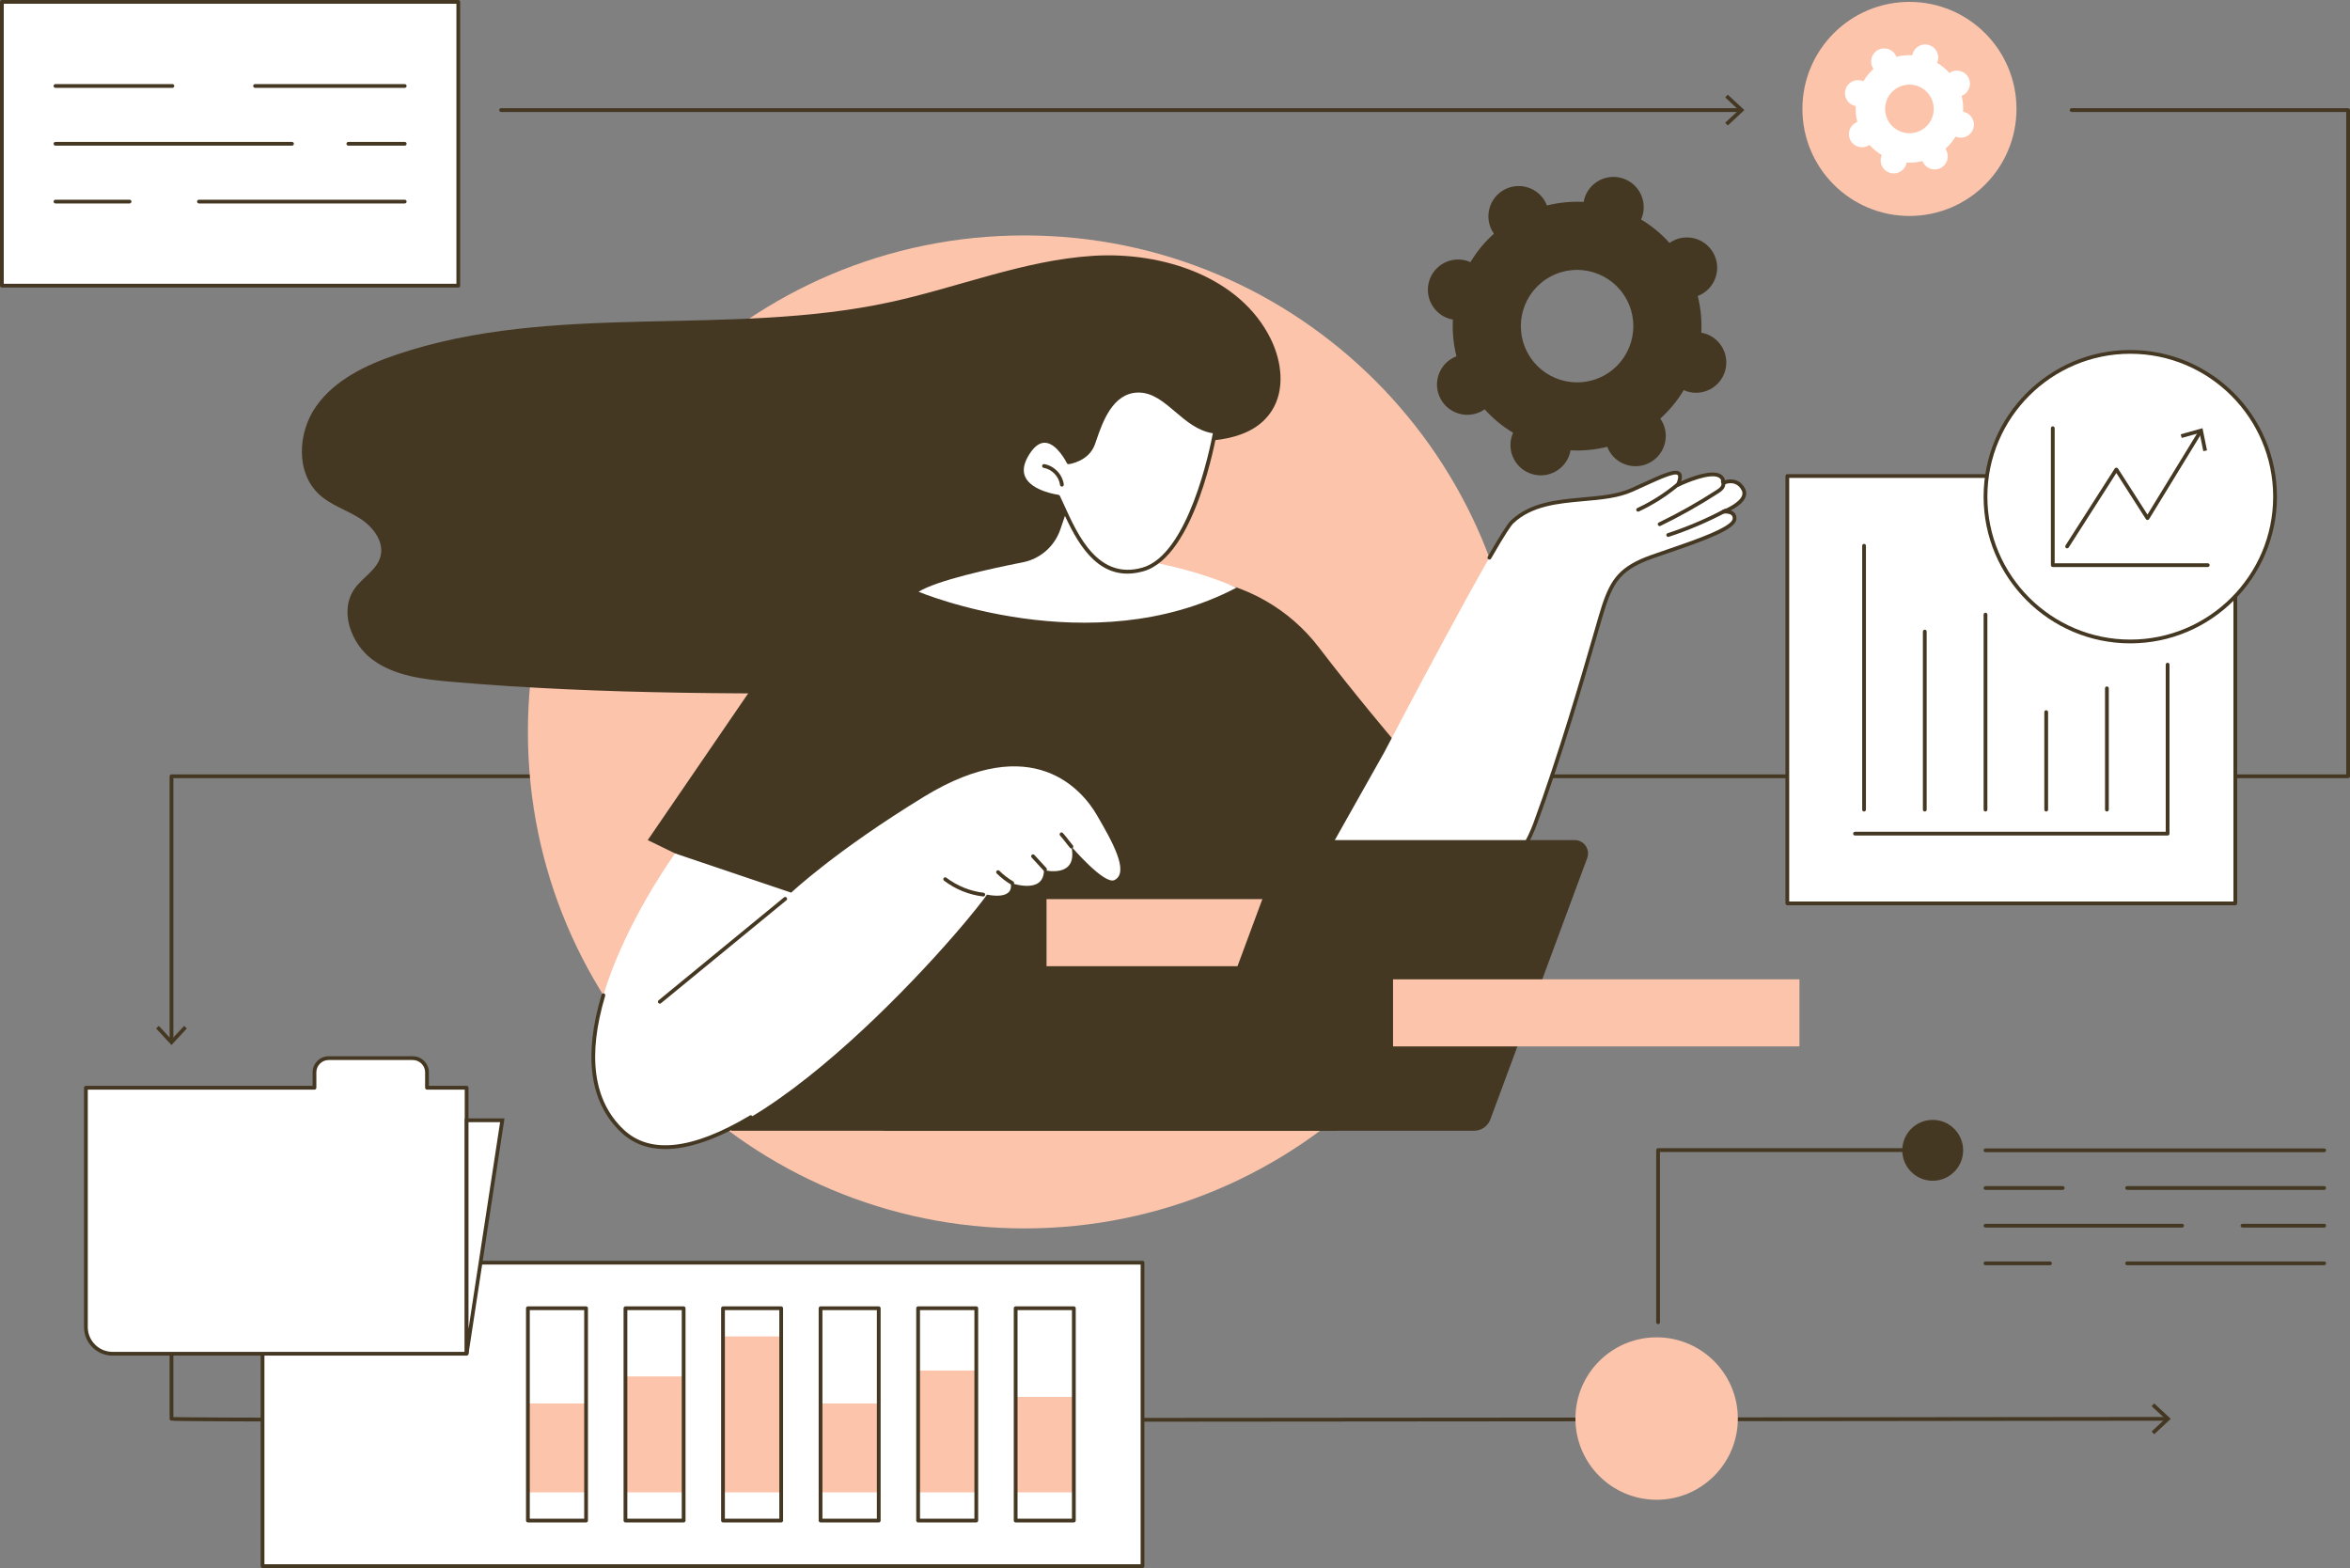 <?xml version="1.0" encoding="UTF-8" standalone="no"?><svg xmlns="http://www.w3.org/2000/svg" xmlns:xlink="http://www.w3.org/1999/xlink" fill="#453823" height="1830" preserveAspectRatio="xMidYMid meet" version="1" viewBox="336.1 335.0 2742.8 1830.0" width="2742.8" zoomAndPan="magnify"><rect x="336.1" y="335.0" width="2742.8" height="1830.0" fill="#808080" stroke="none"/><g><g id="change1_1"><path d="M 1141.148 1994.422 C 1044.371 1994.422 958.855 1994.398 884.984 1994.34 C 775.199 1994.262 690.211 1994.129 632.371 1993.93 C 535.859 1993.609 535.637 1993.391 534.691 1992.441 C 534.273 1992.031 534.039 1991.461 534.039 1990.879 L 534.039 1666.09 C 534.039 1664.871 535.023 1663.891 536.242 1663.891 C 537.457 1663.891 538.441 1664.871 538.441 1666.09 L 538.441 1988.84 C 562.332 1989.719 810.566 1990.02 1136.602 1990.02 C 1805.5 1990.02 2802.391 1988.77 2864.961 1988.691 C 2866.172 1988.691 2867.16 1989.672 2867.16 1990.879 C 2867.16 1992.102 2866.18 1993.078 2864.961 1993.078 C 2800.602 1993.172 2219.891 1993.891 1658.078 1994.238 C 1460.961 1994.359 1288.102 1994.422 1141.148 1994.422"/></g><g id="change1_2"><path d="M 2850.391 2008.891 L 2847.391 2005.672 L 2863.262 1990.891 L 2847.359 1976.141 L 2850.359 1972.91 L 2869.719 1990.879 L 2850.391 2008.891"/></g><g id="change1_3"><path d="M 536.242 1552.059 C 535.023 1552.059 534.039 1551.078 534.039 1549.859 L 534.039 1240.98 C 534.039 1239.77 535.023 1238.781 536.242 1238.781 L 3074.5 1238.781 L 3074.5 465.672 L 2753.988 465.672 C 2752.77 465.672 2751.789 464.68 2751.789 463.469 C 2751.789 462.25 2752.77 461.27 2753.988 461.27 L 3076.699 461.27 C 3077.91 461.27 3078.898 462.25 3078.898 463.469 L 3078.898 1240.98 C 3078.898 1242.199 3077.91 1243.18 3076.699 1243.18 L 538.441 1243.18 L 538.441 1549.859 C 538.441 1551.078 537.453 1552.059 536.242 1552.059"/></g><g id="change1_4"><path d="M 518.25 1535.289 L 521.473 1532.289 L 536.234 1548.172 L 551.008 1532.289 L 554.23 1535.289 L 536.234 1554.629 L 518.25 1535.289"/></g><g id="change2_1"><path d="M 2111.148 1189.219 C 2111.148 1509.238 1851.711 1768.672 1531.691 1768.672 C 1211.672 1768.672 952.234 1509.238 952.234 1189.219 C 952.234 869.191 1211.672 609.762 1531.691 609.762 C 1851.711 609.762 2111.148 869.191 2111.148 1189.219" fill="#fbc4ab"/></g><g id="change1_5"><path d="M 1703.25 849.141 C 1745.93 851.82 1797.031 850.531 1820.281 814.641 C 1836.25 790.012 1832.18 756.82 1819.211 730.488 C 1783.391 657.828 1692.48 628.41 1611.641 633.59 C 1530.801 638.781 1454.281 670.43 1375.121 687.609 C 1185.859 728.68 982.73 686.871 799.219 748.762 C 763.398 760.828 727.23 778.059 705.297 808.852 C 683.359 839.629 681.023 887.02 709.008 912.43 C 722.477 924.66 740.602 930.211 755.98 939.93 C 771.359 949.641 784.914 967.18 780.105 984.73 C 775.879 1000.148 759.609 1008.66 750.246 1021.621 C 731.578 1047.469 745.48 1086.352 771.227 1105.148 C 796.977 1123.961 830.371 1127.859 862.133 1130.629 C 1041.102 1146.191 1221.059 1144.93 1400.699 1143.648 C 1433.629 1143.422 1466.68 1143.141 1499.41 1139.09 C 1521.191 1136.398 1558.211 1134.801 1573.512 1116.398 C 1589.34 1097.359 1596.199 1065.129 1606.121 1042.672 C 1619.84 1011.609 1634.281 980.871 1649.422 950.469 C 1666.48 916.238 1684.43 882.441 1703.25 849.141"/></g><g id="change3_1"><path d="M 1961.98 1198.02 C 1961.98 1198.02 1917.012 1145 1875.52 1090.691 C 1841.219 1045.77 1790.199 1016.73 1734.078 1009.98 C 1701.691 1006.09 1661.371 992.031 1615.121 991.43 C 1552.602 990.609 1480.02 998.219 1416.41 1009.98 C 1331.672 1025.641 1256.828 1074.859 1208.148 1145.969 L 1092.109 1315.461 L 1223.672 1379.609 L 1189.609 1654.711 L 1896.738 1654.711 L 1961.98 1198.02" fill="#453823"/></g><g id="change4_1"><path d="M 2370.711 905.91 C 2362.77 891.32 2347.699 898.512 2347.699 898.512 C 2346.879 875.09 2294.531 900.891 2294.531 900.891 C 2304.98 875.121 2281.02 888.738 2240.621 906.852 C 2200.23 924.961 2138 908.91 2100.859 944.211 C 2083.691 960.531 1951.75 1212.988 1951.75 1212.988 L 1865.809 1365.59 C 1952.219 1470.879 2081.078 1423.648 2128.09 1295.82 C 2167.219 1189.379 2201.02 1062.941 2207.961 1042.25 C 2218.641 1010.422 2229.34 997.16 2264.012 984.82 C 2298.691 972.469 2359.66 954.141 2360.578 940.551 C 2361.27 930.371 2347.699 932.211 2347.699 932.211 C 2347.699 932.211 2378.66 920.5 2370.711 905.91" fill="#ffffff"/></g><g id="change1_6"><path d="M 1961.121 1414.09 C 1951.191 1414.09 1941.25 1413.27 1931.41 1411.621 C 1930.211 1411.422 1929.41 1410.289 1929.609 1409.09 C 1929.809 1407.891 1930.941 1407.078 1932.141 1407.281 C 2015.441 1421.25 2096.969 1374.059 2126.02 1295.059 C 2155.23 1215.609 2181.609 1124.52 2195.781 1075.59 C 2200.609 1058.891 2204.109 1046.828 2205.879 1041.551 C 2216.191 1010.82 2226.441 995.859 2263.281 982.738 C 2268.828 980.77 2275.059 978.641 2281.602 976.398 C 2311.91 966.031 2357.711 950.359 2358.379 940.398 C 2358.512 938.57 2358.07 937.211 2357.051 936.25 C 2354.699 934.059 2349.711 934.172 2347.988 934.391 C 2346.871 934.539 2345.84 933.828 2345.57 932.75 C 2345.301 931.672 2345.879 930.551 2346.922 930.148 C 2352.172 928.172 2366.422 921.301 2369.301 913.5 C 2370.129 911.262 2369.961 909.121 2368.781 906.961 C 2361.949 894.422 2349.18 900.25 2348.641 900.5 C 2347.98 900.82 2347.191 900.781 2346.559 900.391 C 2345.93 900 2345.531 899.328 2345.5 898.59 C 2345.398 895.66 2344.359 893.641 2342.32 892.43 C 2332.828 886.75 2305.309 898.039 2295.512 902.859 C 2294.691 903.262 2293.699 903.121 2293.039 902.5 C 2292.371 901.879 2292.148 900.91 2292.5 900.059 C 2295.82 891.859 2294.648 889.859 2294.211 889.441 C 2290.961 886.32 2273.289 894.391 2254.578 902.93 C 2250.461 904.809 2246.09 906.801 2241.52 908.852 C 2224.922 916.289 2205.281 918.039 2184.48 919.879 C 2154.75 922.52 2124.012 925.25 2102.379 945.809 C 2100.031 948.039 2093.609 956.988 2076.359 986.961 C 2075.762 988.02 2074.41 988.371 2073.359 987.77 C 2072.309 987.172 2071.941 985.82 2072.551 984.77 C 2086.809 960 2095.57 946.211 2099.352 942.621 C 2122.102 921 2153.621 918.211 2184.102 915.5 C 2204.512 913.691 2223.801 911.98 2239.719 904.84 C 2244.289 902.789 2248.641 900.809 2252.75 898.93 C 2277.949 887.422 2291.828 881.07 2297.25 886.262 C 2299.398 888.309 2299.762 891.609 2298.328 896.691 C 2309.051 891.898 2333.73 882.16 2344.578 888.648 C 2347.121 890.172 2348.789 892.5 2349.512 895.469 C 2356.031 893.488 2366.539 893.641 2372.648 904.859 C 2374.441 908.16 2374.711 911.578 2373.43 915.031 C 2370.879 921.898 2362.48 927.43 2356.109 930.77 C 2357.531 931.25 2358.898 931.969 2360.051 933.039 C 2361.441 934.34 2363.039 936.719 2362.77 940.699 C 2361.961 952.648 2329.211 964.762 2283.031 980.559 C 2276.5 982.789 2270.289 984.922 2264.75 986.891 C 2230.148 999.211 2220.328 1012.289 2210.051 1042.949 C 2208.309 1048.141 2204.82 1060.172 2200 1076.809 C 2185.82 1125.801 2159.422 1216.98 2130.148 1296.578 C 2114.98 1337.84 2086.891 1370.691 2048.91 1391.578 C 2021.969 1406.398 1991.609 1414.09 1961.121 1414.09"/></g><g id="change1_7"><path d="M 2248.02 932.129 C 2247.191 932.129 2246.398 931.66 2246.02 930.859 C 2245.512 929.762 2245.98 928.449 2247.09 927.93 C 2263.82 920.121 2279.441 910.148 2293.5 898.281 C 2294.43 897.488 2295.82 897.609 2296.602 898.539 C 2297.391 899.469 2297.27 900.859 2296.34 901.641 C 2281.98 913.762 2266.039 923.941 2248.949 931.922 C 2248.648 932.059 2248.328 932.129 2248.02 932.129"/></g><g id="change1_8"><path d="M 2273.172 948.988 C 2272.352 948.988 2271.559 948.531 2271.18 947.75 C 2270.648 946.66 2271.109 945.34 2272.199 944.809 C 2295.238 933.641 2317.828 920.922 2339.328 906.988 C 2341.121 905.82 2343.148 904.512 2344.379 902.738 C 2345.25 901.469 2345.82 899.461 2344.969 898.07 C 2344.34 897.031 2344.68 895.68 2345.711 895.051 C 2346.75 894.43 2348.109 894.75 2348.738 895.789 C 2350.379 898.5 2350.09 902.211 2347.988 905.238 C 2346.281 907.719 2343.75 909.359 2341.719 910.68 C 2320.07 924.711 2297.328 937.52 2274.121 948.77 C 2273.809 948.922 2273.488 948.988 2273.172 948.988"/></g><g id="change1_9"><path d="M 2283.141 961.609 C 2282.211 961.609 2281.352 961.02 2281.051 960.102 C 2280.672 958.941 2281.301 957.699 2282.449 957.32 C 2305.102 949.91 2327.25 940.469 2348.289 929.289 C 2349.359 928.711 2350.691 929.121 2351.262 930.199 C 2351.828 931.27 2351.43 932.602 2350.352 933.172 C 2329.09 944.469 2306.711 954.012 2283.82 961.5 C 2283.59 961.578 2283.359 961.609 2283.141 961.609"/></g><g id="change4_2"><path d="M 1259.559 1376.809 L 1124.031 1331.02 C 1124.031 1331.02 959.773 1557.078 1062.238 1654.711 C 1164.711 1752.328 1438.328 1447.801 1488.129 1379.102 C 1488.129 1379.102 1520.191 1386.551 1515.609 1365.359 C 1515.609 1365.359 1554.539 1379.68 1554.539 1350.48 C 1554.539 1350.48 1594.609 1360.852 1586.59 1323.039 C 1586.59 1323.039 1625.09 1368.102 1636.898 1362.09 C 1655.051 1352.871 1632.961 1314.988 1616.359 1286.371 C 1599.762 1257.75 1542 1186.961 1414.859 1264.641 C 1311.219 1327.969 1259.559 1376.809 1259.559 1376.809" fill="#ffffff"/></g><g id="change1_10"><path d="M 1112.559 1676.059 C 1091.871 1676.059 1074.551 1669.469 1060.719 1656.301 C 1024.359 1621.66 1016.789 1567.68 1038.23 1495.891 C 1038.578 1494.719 1039.801 1494.059 1040.969 1494.41 C 1042.129 1494.762 1042.789 1495.98 1042.449 1497.148 C 1021.52 1567.23 1028.691 1619.699 1063.762 1653.109 C 1094.5 1682.398 1144.121 1676.949 1211.281 1636.922 C 1212.32 1636.301 1213.672 1636.641 1214.289 1637.691 C 1214.922 1638.73 1214.57 1640.078 1213.531 1640.699 C 1174 1664.262 1140.262 1676.059 1112.559 1676.059"/></g><g id="change1_11"><path d="M 1106.172 1506.359 C 1105.531 1506.359 1104.898 1506.078 1104.461 1505.559 C 1103.699 1504.621 1103.828 1503.23 1104.77 1502.461 L 1251.16 1382.309 C 1252.102 1381.539 1253.488 1381.68 1254.262 1382.609 C 1255.031 1383.551 1254.891 1384.941 1253.949 1385.711 L 1107.559 1505.859 C 1107.148 1506.199 1106.66 1506.359 1106.172 1506.359"/></g><g id="change1_12"><path d="M 1483.73 1381.281 C 1483.641 1381.281 1483.551 1381.27 1483.461 1381.262 C 1466.941 1379.27 1451.211 1372.898 1437.949 1362.84 C 1436.988 1362.109 1436.789 1360.73 1437.531 1359.762 C 1438.262 1358.801 1439.641 1358.602 1440.609 1359.34 C 1453.25 1368.922 1468.25 1375 1483.988 1376.898 C 1485.199 1377.039 1486.059 1378.141 1485.91 1379.34 C 1485.781 1380.461 1484.828 1381.281 1483.73 1381.281"/></g><g id="change1_13"><path d="M 1517.539 1367.789 C 1517.16 1367.789 1516.781 1367.699 1516.43 1367.488 C 1510.23 1363.871 1504.5 1359.461 1499.41 1354.398 C 1498.551 1353.539 1498.539 1352.148 1499.398 1351.289 C 1500.262 1350.43 1501.648 1350.422 1502.512 1351.281 C 1507.34 1356.078 1512.77 1360.262 1518.648 1363.699 C 1519.699 1364.309 1520.051 1365.66 1519.441 1366.699 C 1519.031 1367.41 1518.289 1367.789 1517.539 1367.789"/></g><g id="change1_14"><path d="M 1555.84 1351.809 C 1555.25 1351.809 1554.66 1351.578 1554.23 1351.102 L 1540.172 1335.82 C 1539.352 1334.922 1539.41 1333.531 1540.301 1332.711 C 1541.199 1331.891 1542.59 1331.941 1543.41 1332.84 L 1557.461 1348.129 C 1558.289 1349.02 1558.23 1350.41 1557.328 1351.238 C 1556.91 1351.621 1556.379 1351.809 1555.84 1351.809"/></g><g id="change1_15"><path d="M 1586.59 1325.238 C 1585.969 1325.238 1585.359 1324.98 1584.922 1324.469 C 1582.961 1322.191 1581.41 1320.16 1579.922 1318.211 C 1578.078 1315.809 1576.18 1313.328 1573.391 1310.18 C 1572.59 1309.27 1572.672 1307.891 1573.578 1307.078 C 1574.488 1306.27 1575.879 1306.359 1576.68 1307.27 C 1579.578 1310.531 1581.52 1313.07 1583.41 1315.531 C 1584.93 1317.531 1586.379 1319.422 1588.262 1321.609 C 1589.051 1322.531 1588.949 1323.922 1588.02 1324.711 C 1587.609 1325.059 1587.102 1325.238 1586.59 1325.238"/></g><g id="change3_2"><path d="M 2234.75 684.789 C 2251.781 716.801 2239.629 756.551 2207.629 773.57 C 2175.621 790.602 2135.871 778.449 2118.852 746.441 C 2101.82 714.441 2113.969 674.691 2145.98 657.672 C 2177.98 640.641 2217.73 652.789 2234.75 684.789 Z M 2077.43 604.07 C 2078.121 605.359 2078.891 606.559 2079.699 607.719 C 2068.828 617.488 2059.648 628.711 2052.34 640.93 C 2051.039 640.352 2049.711 639.82 2048.32 639.398 C 2029.648 633.691 2009.891 644.199 2004.191 662.871 C 1998.48 681.539 2008.988 701.301 2027.66 707.012 C 2029.051 707.43 2030.449 707.738 2031.852 707.988 C 2031.078 722.199 2032.422 736.629 2035.98 750.809 C 2034.648 751.32 2033.34 751.891 2032.051 752.57 C 2014.82 761.738 2008.281 783.141 2017.449 800.379 C 2026.609 817.609 2048.02 824.148 2065.25 814.988 C 2066.539 814.301 2067.738 813.531 2068.91 812.719 C 2078.68 823.59 2089.891 832.77 2102.109 840.078 C 2101.531 841.379 2101 842.711 2100.578 844.102 C 2094.879 862.77 2105.379 882.531 2124.051 888.23 C 2142.719 893.941 2162.48 883.43 2168.191 864.762 C 2168.609 863.371 2168.922 861.969 2169.172 860.578 C 2183.379 861.34 2197.809 860 2211.988 856.449 C 2212.5 857.77 2213.07 859.078 2213.75 860.371 C 2222.922 877.602 2244.32 884.141 2261.559 874.969 C 2278.789 865.809 2285.328 844.41 2276.172 827.172 C 2275.48 825.879 2274.711 824.68 2273.898 823.52 C 2284.77 813.75 2293.949 802.531 2301.262 790.309 C 2302.559 790.891 2303.891 791.422 2305.281 791.84 C 2323.949 797.551 2343.711 787.039 2349.41 768.371 C 2355.121 749.699 2344.609 729.941 2325.941 724.238 C 2324.551 723.809 2323.148 723.5 2321.75 723.25 C 2322.52 709.039 2321.18 694.609 2317.629 680.43 C 2318.949 679.922 2320.262 679.352 2321.551 678.672 C 2338.781 669.5 2345.32 648.102 2336.148 630.859 C 2326.988 613.629 2305.578 607.09 2288.352 616.25 C 2287.059 616.941 2285.859 617.711 2284.699 618.52 C 2274.93 607.648 2263.711 598.469 2251.5 591.16 C 2252.07 589.859 2252.602 588.531 2253.02 587.141 C 2258.73 568.469 2248.219 548.711 2229.551 543.012 C 2210.879 537.301 2191.121 547.809 2185.422 566.48 C 2184.988 567.871 2184.68 569.27 2184.441 570.672 C 2170.219 569.898 2155.789 571.238 2141.609 574.789 C 2141.102 573.469 2140.531 572.16 2139.852 570.871 C 2130.68 553.641 2109.281 547.102 2092.039 556.27 C 2074.809 565.43 2068.27 586.84 2077.43 604.07" fill="#453823"/></g><g id="change4_3"><path d="M 1586.59 914.941 L 1573.66 952.93 C 1566.949 972.641 1550.23 987.289 1529.801 991.289 C 1491.23 998.859 1429.77 1012.398 1408.211 1025.629 C 1408.211 1025.629 1609.641 1109.98 1779.219 1020.871 C 1779.219 1020.871 1734.039 999.211 1664.84 988.34 C 1664.84 988.34 1624.781 909.41 1586.59 914.941" fill="#ffffff"/></g><g id="change4_4"><path d="M 1754.27 838.801 C 1754.27 838.801 1729.711 982.68 1670.051 999.59 C 1610.391 1016.5 1587.109 947.781 1571.16 914.672 C 1571.16 914.672 1508.781 906.711 1535.422 864.328 C 1559.609 825.859 1583.281 874.531 1583.281 874.531 C 1583.281 874.531 1605.289 871.66 1611.988 852.84 C 1618.691 834.02 1630.488 791.27 1664.629 790.949 C 1698.762 790.629 1717.27 834.66 1754.27 838.801" fill="#ffffff"/></g><g id="change1_16"><path d="M 1555.34 851.719 C 1549.102 851.719 1543.031 856.352 1537.289 865.5 C 1530.879 875.691 1529.371 884.551 1532.809 891.82 C 1540.609 908.352 1571.129 912.441 1571.43 912.48 C 1572.172 912.578 1572.809 913.039 1573.141 913.711 C 1574.82 917.199 1576.578 921.078 1578.461 925.219 C 1594.148 959.809 1617.879 1012.07 1669.449 997.48 C 1723.09 982.27 1748.262 858.93 1751.699 840.672 C 1734.02 837.891 1720.641 826.512 1707.672 815.5 C 1694.16 804.012 1681.379 793.148 1665 793.148 C 1664.879 793.148 1664.77 793.148 1664.648 793.148 C 1634.719 793.43 1622.828 828.07 1615.73 848.762 C 1615.141 850.488 1614.578 852.109 1614.059 853.578 C 1606.988 873.441 1584.52 876.59 1583.559 876.711 C 1582.648 876.859 1581.711 876.34 1581.301 875.5 C 1581.191 875.27 1569.93 852.488 1556.02 851.738 C 1555.789 851.73 1555.559 851.719 1555.34 851.719 Z M 1651.91 1004.469 C 1609.578 1004.469 1588.801 958.648 1574.449 927.039 C 1572.781 923.34 1571.191 919.859 1569.68 916.672 C 1563.578 915.711 1536.809 910.602 1528.828 893.711 C 1524.711 884.98 1526.301 874.711 1533.559 863.16 C 1540.441 852.219 1548.121 846.898 1556.262 847.352 C 1570.602 848.129 1581.539 866.578 1584.48 872.078 C 1589.352 871.039 1604.738 866.66 1609.922 852.102 C 1610.441 850.648 1610.988 849.051 1611.57 847.34 C 1618.559 826.969 1631.57 789.059 1664.609 788.75 C 1664.738 788.75 1664.879 788.75 1665.012 788.75 C 1683 788.75 1696.371 800.109 1710.52 812.141 C 1723.551 823.211 1737.012 834.66 1754.52 836.621 C 1755.121 836.68 1755.672 837 1756.031 837.48 C 1756.398 837.961 1756.539 838.578 1756.441 839.172 C 1755.43 845.102 1730.949 984.621 1670.648 1001.711 C 1663.969 1003.602 1657.73 1004.469 1651.91 1004.469"/></g><g id="change1_17"><path d="M 1575.5 902.91 C 1574.398 902.91 1573.461 902.09 1573.32 900.98 C 1572.129 891.219 1563.922 882.641 1554.23 881.031 C 1553.031 880.828 1552.219 879.699 1552.422 878.5 C 1552.621 877.301 1553.738 876.469 1554.949 876.691 C 1566.488 878.609 1576.27 888.82 1577.691 900.441 C 1577.828 901.648 1576.969 902.75 1575.77 902.891 C 1575.68 902.91 1575.59 902.91 1575.5 902.91"/></g><g id="change2_2"><path d="M 2031.91 1462.641 L 1557.551 1462.641 L 1557.551 1384.359 L 2031.91 1384.359 L 2031.91 1462.641" fill="#fbc4ab"/></g><g id="change1_18"><path d="M 1831.23 1325.621 L 1717.91 1631.391 L 1369.859 1631.391 C 1364.98 1631.391 1360.621 1634.43 1358.93 1639 C 1356.109 1646.609 1361.738 1654.711 1369.859 1654.711 L 2056.5 1654.711 C 2065.012 1654.711 2072.621 1649.41 2075.578 1641.43 L 2188.621 1336.422 C 2192.379 1326.27 2184.871 1315.48 2174.051 1315.48 L 1845.801 1315.48 C 1839.301 1315.48 1833.488 1319.531 1831.23 1325.621"/></g><g id="change2_3"><path d="M 2436.34 1556.25 L 1961.98 1556.25 L 1961.98 1477.969 L 2436.34 1477.969 L 2436.34 1556.25" fill="#fbc4ab"/></g><g id="change4_5"><path d="M 871.004 668.41 L 338.301 668.41 L 338.301 337.199 L 871.004 337.199 L 871.004 668.41" fill="#ffffff"/></g><g id="change1_19"><path d="M 340.5 666.211 L 868.805 666.211 L 868.805 339.398 L 340.5 339.398 Z M 871.004 670.609 L 338.301 670.609 C 337.086 670.609 336.102 669.621 336.102 668.41 L 336.102 337.199 C 336.102 335.98 337.086 335 338.301 335 L 871.004 335 C 872.219 335 873.203 335.98 873.203 337.199 L 873.203 668.41 C 873.203 669.621 872.219 670.609 871.004 670.609"/></g><g id="change1_20"><path d="M 808.469 572.469 L 568.312 572.469 C 567.094 572.469 566.109 571.488 566.109 570.27 C 566.109 569.059 567.094 568.07 568.312 568.07 L 808.469 568.07 C 809.688 568.07 810.672 569.059 810.672 570.27 C 810.672 571.488 809.688 572.469 808.469 572.469"/></g><g id="change1_21"><path d="M 487.301 572.469 L 400.836 572.469 C 399.617 572.469 398.637 571.488 398.637 570.27 C 398.637 569.059 399.617 568.07 400.836 568.07 L 487.301 568.07 C 488.516 568.07 489.5 569.059 489.5 570.27 C 489.5 571.488 488.516 572.469 487.301 572.469"/></g><g id="change1_22"><path d="M 808.469 505 L 742.684 505 C 741.469 505 740.484 504.02 740.484 502.801 C 740.484 501.59 741.469 500.602 742.684 500.602 L 808.469 500.602 C 809.688 500.602 810.672 501.59 810.672 502.801 C 810.672 504.02 809.688 505 808.469 505"/></g><g id="change1_23"><path d="M 676.898 505 L 400.836 505 C 399.617 505 398.637 504.02 398.637 502.801 C 398.637 501.59 399.617 500.602 400.836 500.602 L 676.898 500.602 C 678.117 500.602 679.102 501.59 679.102 502.801 C 679.102 504.02 678.117 505 676.898 505"/></g><g id="change1_24"><path d="M 808.469 437.531 L 633.812 437.531 C 632.594 437.531 631.609 436.551 631.609 435.328 C 631.609 434.121 632.594 433.129 633.812 433.129 L 808.469 433.129 C 809.688 433.129 810.672 434.121 810.672 435.328 C 810.672 436.551 809.688 437.531 808.469 437.531"/></g><g id="change1_25"><path d="M 537.285 437.531 L 400.836 437.531 C 399.617 437.531 398.637 436.551 398.637 435.328 C 398.637 434.121 399.617 433.129 400.836 433.129 L 537.285 433.129 C 538.5 433.129 539.484 434.121 539.484 435.328 C 539.484 436.551 538.5 437.531 537.285 437.531"/></g><g id="change2_4"><path d="M 2689.629 462.121 C 2689.629 531.121 2633.699 587.051 2564.699 587.051 C 2495.711 587.051 2439.781 531.121 2439.781 462.121 C 2439.781 393.129 2495.711 337.199 2564.699 337.199 C 2633.699 337.199 2689.629 393.129 2689.629 462.121" fill="#fbc4ab"/></g><g id="change4_6"><path d="M 2589.75 448.801 C 2597.109 462.641 2591.859 479.82 2578.031 487.172 C 2564.191 494.531 2547.012 489.281 2539.648 475.449 C 2532.301 461.609 2537.551 444.43 2551.379 437.078 C 2565.211 429.719 2582.391 434.969 2589.75 448.801 Z M 2521.75 413.91 C 2522.051 414.469 2522.379 414.988 2522.73 415.488 C 2518.031 419.711 2514.07 424.559 2510.91 429.84 C 2510.352 429.59 2509.77 429.359 2509.172 429.18 C 2501.102 426.711 2492.559 431.262 2490.102 439.328 C 2487.629 447.398 2492.172 455.941 2500.238 458.398 C 2500.84 458.578 2501.449 458.719 2502.051 458.828 C 2501.719 464.969 2502.301 471.211 2503.84 477.328 C 2503.262 477.559 2502.699 477.801 2502.141 478.102 C 2494.691 482.059 2491.859 491.309 2495.828 498.762 C 2499.789 506.211 2509.039 509.039 2516.488 505.07 C 2517.039 504.781 2517.57 504.449 2518.07 504.09 C 2522.289 508.789 2527.141 512.762 2532.422 515.922 C 2532.172 516.48 2531.941 517.059 2531.762 517.66 C 2529.289 525.73 2533.828 534.27 2541.898 536.73 C 2549.969 539.199 2558.512 534.66 2560.98 526.59 C 2561.16 525.988 2561.301 525.379 2561.398 524.781 C 2567.551 525.109 2573.789 524.531 2579.91 522.988 C 2580.129 523.559 2580.379 524.129 2580.672 524.691 C 2584.641 532.141 2593.891 534.961 2601.34 531 C 2608.789 527.039 2611.609 517.789 2607.648 510.34 C 2607.359 509.781 2607.02 509.262 2606.672 508.762 C 2611.371 504.539 2615.34 499.691 2618.5 494.41 C 2619.059 494.66 2619.629 494.891 2620.238 495.07 C 2628.301 497.539 2636.84 492.988 2639.309 484.922 C 2641.781 476.859 2637.23 468.309 2629.16 465.852 C 2628.559 465.672 2627.961 465.531 2627.359 465.422 C 2627.691 459.281 2627.109 453.039 2625.57 446.922 C 2626.141 446.691 2626.711 446.449 2627.27 446.148 C 2634.711 442.191 2637.539 432.941 2633.578 425.488 C 2629.621 418.039 2620.371 415.211 2612.922 419.18 C 2612.359 419.469 2611.84 419.809 2611.34 420.16 C 2607.121 415.461 2602.27 411.488 2596.988 408.328 C 2597.238 407.77 2597.461 407.191 2597.648 406.59 C 2600.109 398.52 2595.57 389.98 2587.5 387.52 C 2579.43 385.051 2570.891 389.59 2568.43 397.66 C 2568.238 398.262 2568.109 398.871 2568 399.469 C 2561.859 399.141 2555.621 399.719 2549.488 401.262 C 2549.27 400.691 2549.031 400.121 2548.73 399.559 C 2544.77 392.109 2535.52 389.289 2528.07 393.25 C 2520.621 397.211 2517.789 406.461 2521.75 413.91" fill="#ffffff"/></g><g id="change1_26"><path d="M 2367.25 465.672 L 920.906 465.672 C 919.691 465.672 918.707 464.68 918.707 463.469 C 918.707 462.25 919.691 461.27 920.906 461.27 L 2367.25 461.27 C 2368.461 461.27 2369.449 462.25 2369.449 463.469 C 2369.449 464.68 2368.461 465.672 2367.25 465.672"/></g><g id="change1_27"><path d="M 2352.672 445.48 L 2349.672 448.699 L 2365.559 463.461 L 2349.672 478.23 L 2352.672 481.461 L 2372.02 463.461 L 2352.672 445.48"/></g><g id="change2_5"><path d="M 2364.43 1990.578 C 2364.43 2042.922 2321.988 2085.359 2269.641 2085.359 C 2217.289 2085.359 2174.859 2042.922 2174.859 1990.578 C 2174.859 1938.23 2217.289 1895.789 2269.641 1895.789 C 2321.988 1895.789 2364.43 1938.23 2364.43 1990.578" fill="#fbc4ab"/></g><g id="change4_7"><path d="M 2422.18 1389.301 L 2945.031 1389.301 L 2945.031 890.578 L 2422.18 890.578 L 2422.18 1389.301" fill="#ffffff"/></g><g id="change1_28"><path d="M 2424.379 1387.102 L 2942.828 1387.102 L 2942.828 892.781 L 2424.379 892.781 Z M 2945.031 1391.5 L 2422.18 1391.5 C 2420.969 1391.5 2419.98 1390.512 2419.98 1389.301 L 2419.98 890.578 C 2419.98 889.359 2420.969 888.379 2422.18 888.379 L 2945.031 888.379 C 2946.238 888.379 2947.23 889.359 2947.23 890.578 L 2947.23 1389.301 C 2947.23 1390.512 2946.238 1391.5 2945.031 1391.5"/></g><g id="change4_8"><path d="M 2866.031 1110.672 L 2866.031 1307.93 L 2501.18 1307.93 Z M 2866.031 1110.672" fill="#ffffff"/></g><g id="change1_29"><path d="M 2866.031 1310.129 L 2501.18 1310.129 C 2499.961 1310.129 2498.98 1309.148 2498.98 1307.93 C 2498.98 1306.711 2499.961 1305.73 2501.18 1305.73 L 2863.828 1305.73 L 2863.828 1110.672 C 2863.828 1109.449 2864.82 1108.469 2866.031 1108.469 C 2867.25 1108.469 2868.23 1109.449 2868.23 1110.672 L 2868.23 1307.93 C 2868.23 1309.148 2867.25 1310.129 2866.031 1310.129"/></g><g id="change1_30"><path d="M 2795.172 1282.102 C 2793.961 1282.102 2792.969 1281.121 2792.969 1279.91 L 2792.969 1138.352 C 2792.969 1137.141 2793.961 1136.148 2795.172 1136.148 C 2796.391 1136.148 2797.371 1137.141 2797.371 1138.352 L 2797.371 1279.91 C 2797.371 1281.121 2796.391 1282.102 2795.172 1282.102"/></g><g id="change1_31"><path d="M 2724.32 1282.102 C 2723.102 1282.102 2722.121 1281.121 2722.121 1279.91 L 2722.121 1166.09 C 2722.121 1164.871 2723.102 1163.891 2724.32 1163.891 C 2725.531 1163.891 2726.52 1164.871 2726.52 1166.09 L 2726.52 1279.91 C 2726.52 1281.121 2725.531 1282.102 2724.32 1282.102"/></g><g id="change1_32"><path d="M 2653.461 1282.102 C 2652.238 1282.102 2651.262 1281.121 2651.262 1279.91 L 2651.262 1052.27 C 2651.262 1051.059 2652.238 1050.078 2653.461 1050.078 C 2654.672 1050.078 2655.66 1051.059 2655.66 1052.27 L 2655.66 1279.91 C 2655.66 1281.121 2654.672 1282.102 2653.461 1282.102"/></g><g id="change1_33"><path d="M 2582.602 1282.102 C 2581.379 1282.102 2580.398 1281.121 2580.398 1279.91 L 2580.398 1072.129 C 2580.398 1070.91 2581.379 1069.93 2582.602 1069.93 C 2583.809 1069.93 2584.801 1070.91 2584.801 1072.129 L 2584.801 1279.91 C 2584.801 1281.121 2583.809 1282.102 2582.602 1282.102"/></g><g id="change1_34"><path d="M 2511.738 1282.102 C 2510.52 1282.102 2509.539 1281.121 2509.539 1279.91 L 2509.539 971.941 C 2509.539 970.73 2510.52 969.75 2511.738 969.75 C 2512.949 969.75 2513.941 970.73 2513.941 971.941 L 2513.941 1279.91 C 2513.941 1281.121 2512.949 1282.102 2511.738 1282.102"/></g><g id="change4_9"><path d="M 2991.43 914.672 C 2991.43 1007.988 2915.77 1083.648 2822.441 1083.648 C 2729.109 1083.648 2653.461 1007.988 2653.461 914.672 C 2653.461 821.34 2729.109 745.68 2822.441 745.68 C 2915.77 745.68 2991.43 821.34 2991.43 914.672" fill="#ffffff"/></g><g id="change1_35"><path d="M 2822.441 747.879 C 2730.48 747.879 2655.66 822.699 2655.66 914.672 C 2655.66 1006.629 2730.48 1081.449 2822.441 1081.449 C 2914.41 1081.449 2989.23 1006.629 2989.23 914.672 C 2989.23 822.699 2914.41 747.879 2822.441 747.879 Z M 2822.441 1085.852 C 2728.051 1085.852 2651.262 1009.059 2651.262 914.672 C 2651.262 820.27 2728.051 743.48 2822.441 743.48 C 2916.828 743.48 2993.629 820.27 2993.629 914.672 C 2993.629 1009.059 2916.828 1085.852 2822.441 1085.852"/></g><g id="change4_10"><path d="M 2748.738 972.738 L 2806.211 882.922 L 2842.559 939.711 L 2906.738 834.762 L 2748.738 972.738" fill="#ffffff"/></g><g id="change1_36"><path d="M 2748.73 974.941 C 2748.328 974.941 2747.922 974.828 2747.551 974.59 C 2746.531 973.941 2746.23 972.57 2746.879 971.551 L 2804.359 881.738 C 2805.172 880.469 2807.262 880.469 2808.07 881.738 L 2842.512 935.559 L 2902.379 837.68 C 2903.012 836.641 2904.359 836.32 2905.398 836.949 C 2906.441 837.578 2906.762 838.941 2906.129 839.969 L 2844.43 940.859 C 2844.039 941.512 2843.34 941.898 2842.578 941.91 C 2842.57 941.91 2842.559 941.91 2842.559 941.91 C 2841.809 941.91 2841.109 941.531 2840.711 940.898 L 2806.211 887 L 2750.59 973.922 C 2750.172 974.578 2749.461 974.941 2748.73 974.941"/></g><g id="change1_37"><path d="M 2912 860.648 L 2907.68 861.531 L 2903.379 840.27 L 2882.488 846.121 L 2881.301 841.879 L 2906.75 834.762 L 2912 860.648"/></g><g id="change1_38"><path d="M 2912.879 996.77 L 2732 996.77 C 2730.789 996.77 2729.801 995.789 2729.801 994.57 L 2729.801 834.762 C 2729.801 833.539 2730.789 832.559 2732 832.559 C 2733.219 832.559 2734.199 833.539 2734.199 834.762 L 2734.199 992.371 L 2912.879 992.371 C 2914.102 992.371 2915.078 993.359 2915.078 994.57 C 2915.078 995.789 2914.102 996.77 2912.879 996.77"/></g><g id="change4_11"><path d="M 642.527 1808.641 L 1669.59 1808.641 L 1669.59 2162.801 L 642.527 2162.801 L 642.527 1808.641" fill="#ffffff"/></g><g id="change1_39"><path d="M 644.727 2160.602 L 1667.391 2160.602 L 1667.391 1810.84 L 644.727 1810.84 Z M 1669.59 2165 L 642.527 2165 C 641.312 2165 640.328 2164.02 640.328 2162.801 L 640.328 1808.641 C 640.328 1807.43 641.312 1806.441 642.527 1806.441 L 1669.59 1806.441 C 1670.801 1806.441 1671.789 1807.43 1671.789 1808.641 L 1671.789 2162.801 C 1671.789 2164.02 1670.801 2165 1669.59 2165"/></g><g id="change2_6"><path d="M 1020.148 2076.738 L 952.234 2076.738 L 952.234 1972.969 L 1020.148 1972.969 L 1020.148 2076.738" fill="#fbc4ab"/></g><g id="change2_7"><path d="M 1134.012 2076.738 L 1066.09 2076.738 L 1066.09 1941.449 L 1134.012 1941.449 L 1134.012 2076.738" fill="#fbc4ab"/></g><g id="change2_8"><path d="M 1247.871 2076.738 L 1179.949 2076.738 L 1179.949 1894.699 L 1247.871 1894.699 L 1247.871 2076.738" fill="#fbc4ab"/></g><g id="change2_9"><path d="M 1361.73 2076.738 L 1293.809 2076.738 L 1293.809 1972.969 L 1361.73 1972.969 L 1361.73 2076.738" fill="#fbc4ab"/></g><g id="change2_10"><path d="M 1475.578 2076.738 L 1407.672 2076.738 L 1407.672 1934.539 L 1475.578 1934.539 L 1475.578 2076.738" fill="#fbc4ab"/></g><g id="change2_11"><path d="M 1589.441 2076.738 L 1521.531 2076.738 L 1521.531 1965.328 L 1589.441 1965.328 L 1589.441 2076.738" fill="#fbc4ab"/></g><g id="change1_40"><path d="M 954.434 2107.398 L 1017.949 2107.398 L 1017.949 1864.039 L 954.434 1864.039 Z M 1020.148 2111.801 L 952.234 2111.801 C 951.02 2111.801 950.035 2110.82 950.035 2109.602 L 950.035 1861.84 C 950.035 1860.629 951.02 1859.641 952.234 1859.641 L 1020.148 1859.641 C 1021.371 1859.641 1022.352 1860.629 1022.352 1861.84 L 1022.352 2109.602 C 1022.352 2110.82 1021.371 2111.801 1020.148 2111.801"/></g><g id="change1_41"><path d="M 1068.289 2107.398 L 1131.809 2107.398 L 1131.809 1864.039 L 1068.289 1864.039 Z M 1134.012 2111.801 L 1066.09 2111.801 C 1064.879 2111.801 1063.891 2110.82 1063.891 2109.602 L 1063.891 1861.84 C 1063.891 1860.629 1064.879 1859.641 1066.09 1859.641 L 1134.012 1859.641 C 1135.219 1859.641 1136.211 1860.629 1136.211 1861.84 L 1136.211 2109.602 C 1136.211 2110.82 1135.219 2111.801 1134.012 2111.801"/></g><g id="change1_42"><path d="M 1182.148 2107.398 L 1245.672 2107.398 L 1245.672 1864.039 L 1182.148 1864.039 Z M 1247.871 2111.801 L 1179.949 2111.801 C 1178.73 2111.801 1177.75 2110.82 1177.75 2109.602 L 1177.75 1861.84 C 1177.75 1860.629 1178.73 1859.641 1179.949 1859.641 L 1247.871 1859.641 C 1249.078 1859.641 1250.07 1860.629 1250.07 1861.84 L 1250.07 2109.602 C 1250.07 2110.82 1249.078 2111.801 1247.871 2111.801"/></g><g id="change1_43"><path d="M 1296.012 2107.398 L 1359.531 2107.398 L 1359.531 1864.039 L 1296.012 1864.039 Z M 1361.73 2111.801 L 1293.809 2111.801 C 1292.59 2111.801 1291.609 2110.82 1291.609 2109.602 L 1291.609 1861.84 C 1291.609 1860.629 1292.59 1859.641 1293.809 1859.641 L 1361.73 1859.641 C 1362.941 1859.641 1363.93 1860.629 1363.93 1861.84 L 1363.93 2109.602 C 1363.93 2110.82 1362.941 2111.801 1361.73 2111.801"/></g><g id="change1_44"><path d="M 1409.871 2107.398 L 1473.379 2107.398 L 1473.379 1864.039 L 1409.871 1864.039 Z M 1475.578 2111.801 L 1407.672 2111.801 C 1406.449 2111.801 1405.469 2110.82 1405.469 2109.602 L 1405.469 1861.84 C 1405.469 1860.629 1406.449 1859.641 1407.672 1859.641 L 1475.578 1859.641 C 1476.801 1859.641 1477.781 1860.629 1477.781 1861.84 L 1477.781 2109.602 C 1477.781 2110.82 1476.801 2111.801 1475.578 2111.801"/></g><g id="change1_45"><path d="M 1523.73 2107.398 L 1587.238 2107.398 L 1587.238 1864.039 L 1523.73 1864.039 Z M 1589.441 2111.801 L 1521.531 2111.801 C 1520.309 2111.801 1519.328 2110.82 1519.328 2109.602 L 1519.328 1861.84 C 1519.328 1860.629 1520.309 1859.641 1521.531 1859.641 L 1589.441 1859.641 C 1590.66 1859.641 1591.641 1860.629 1591.641 1861.84 L 1591.641 2109.602 C 1591.641 2110.82 1590.66 2111.801 1589.441 2111.801"/></g><g id="change4_12"><path d="M 834.469 1604.48 L 834.469 1586.52 C 834.469 1577.371 827.047 1569.949 817.895 1569.949 L 719.711 1569.949 C 710.559 1569.949 703.141 1577.371 703.141 1586.52 L 703.141 1604.48 L 436.352 1604.48 L 436.352 1883.809 C 436.352 1901 450.297 1914.949 467.496 1914.949 L 880.703 1914.949 L 880.703 1604.48 L 834.469 1604.48" fill="#ffffff"/></g><g id="change1_46"><path d="M 438.551 1606.672 L 438.551 1883.809 C 438.551 1899.762 451.535 1912.75 467.496 1912.75 L 878.504 1912.75 L 878.504 1606.672 L 834.469 1606.672 C 833.25 1606.672 832.27 1605.691 832.27 1604.469 L 832.27 1586.52 C 832.27 1578.602 825.82 1572.148 817.895 1572.148 L 719.711 1572.148 C 711.785 1572.148 705.34 1578.602 705.34 1586.52 L 705.34 1604.469 C 705.34 1605.691 704.355 1606.672 703.137 1606.672 Z M 880.703 1917.148 L 467.496 1917.148 C 449.109 1917.148 434.152 1902.191 434.152 1883.809 L 434.152 1604.469 C 434.152 1603.262 435.137 1602.27 436.352 1602.27 L 700.938 1602.27 L 700.938 1586.52 C 700.938 1576.172 709.359 1567.75 719.711 1567.75 L 817.895 1567.75 C 828.246 1567.75 836.668 1576.172 836.668 1586.52 L 836.668 1602.27 L 880.703 1602.27 C 881.918 1602.27 882.902 1603.262 882.902 1604.469 L 882.902 1914.949 C 882.902 1916.16 881.918 1917.148 880.703 1917.148"/></g><g id="change4_13"><path d="M 880.703 1642.5 L 880.703 1914.949 L 922.355 1642.5 Z M 880.703 1642.5" fill="#ffffff"/></g><g id="change1_47"><path d="M 882.902 1644.699 L 882.902 1886 L 919.793 1644.699 Z M 882.879 1915.281 L 878.504 1914.949 L 878.504 1640.301 L 924.914 1640.301 L 882.879 1915.281"/></g><g id="change1_48"><path d="M 2271.328 1880.352 C 2270.109 1880.352 2269.129 1879.371 2269.129 1878.148 L 2269.129 1677.25 C 2269.129 1676.031 2270.109 1675.051 2271.328 1675.051 L 2583.078 1675.051 C 2584.289 1675.051 2585.281 1676.031 2585.281 1677.25 C 2585.281 1678.469 2584.289 1679.449 2583.078 1679.449 L 2273.531 1679.449 L 2273.531 1878.148 C 2273.531 1879.371 2272.539 1880.352 2271.328 1880.352"/></g><g id="change3_3"><path d="M 2627.391 1677.531 C 2627.391 1697.148 2611.488 1713.059 2591.859 1713.059 C 2572.238 1713.059 2556.328 1697.148 2556.328 1677.531 C 2556.328 1657.898 2572.238 1642 2591.859 1642 C 2611.488 1642 2627.391 1657.898 2627.391 1677.531" fill="#453823"/></g><g id="change1_49"><path d="M 3048.781 1679.73 L 2653.461 1679.73 C 2652.238 1679.73 2651.262 1678.738 2651.262 1677.531 C 2651.262 1676.309 2652.238 1675.328 2653.461 1675.328 L 3048.781 1675.328 C 3050 1675.328 3050.98 1676.309 3050.98 1677.531 C 3050.98 1678.738 3050 1679.73 3048.781 1679.73"/></g><g id="change1_50"><path d="M 3048.781 1723.699 L 2818.762 1723.699 C 2817.551 1723.699 2816.559 1722.711 2816.559 1721.5 C 2816.559 1720.281 2817.551 1719.301 2818.762 1719.301 L 3048.781 1719.301 C 3050 1719.301 3050.98 1720.281 3050.98 1721.5 C 3050.98 1722.711 3050 1723.699 3048.781 1723.699"/></g><g id="change1_51"><path d="M 2743.602 1723.699 L 2653.461 1723.699 C 2652.238 1723.699 2651.262 1722.711 2651.262 1721.5 C 2651.262 1720.281 2652.238 1719.301 2653.461 1719.301 L 2743.602 1719.301 C 2744.809 1719.301 2745.801 1720.281 2745.801 1721.5 C 2745.801 1722.711 2744.809 1723.699 2743.602 1723.699"/></g><g id="change1_52"><path d="M 3048.781 1767.672 L 2953.41 1767.672 C 2952.191 1767.672 2951.211 1766.691 2951.211 1765.469 C 2951.211 1764.25 2952.191 1763.27 2953.41 1763.27 L 3048.781 1763.27 C 3050 1763.27 3050.98 1764.25 3050.98 1765.469 C 3050.98 1766.691 3050 1767.672 3048.781 1767.672"/></g><g id="change1_53"><path d="M 2882.941 1767.672 L 2653.461 1767.672 C 2652.238 1767.672 2651.262 1766.691 2651.262 1765.469 C 2651.262 1764.25 2652.238 1763.27 2653.461 1763.27 L 2882.941 1763.27 C 2884.148 1763.27 2885.141 1764.25 2885.141 1765.469 C 2885.141 1766.691 2884.148 1767.672 2882.941 1767.672"/></g><g id="change1_54"><path d="M 3048.781 1811.641 L 2818.762 1811.641 C 2817.551 1811.641 2816.559 1810.66 2816.559 1809.441 C 2816.559 1808.219 2817.551 1807.238 2818.762 1807.238 L 3048.781 1807.238 C 3050 1807.238 3050.98 1808.219 3050.98 1809.441 C 3050.98 1810.66 3050 1811.641 3048.781 1811.641"/></g><g id="change1_55"><path d="M 2728.75 1811.641 L 2653.461 1811.641 C 2652.238 1811.641 2651.262 1810.66 2651.262 1809.441 C 2651.262 1808.219 2652.238 1807.238 2653.461 1807.238 L 2728.75 1807.238 C 2729.961 1807.238 2730.949 1808.219 2730.949 1809.441 C 2730.949 1810.66 2729.961 1811.641 2728.75 1811.641"/></g></g></svg>